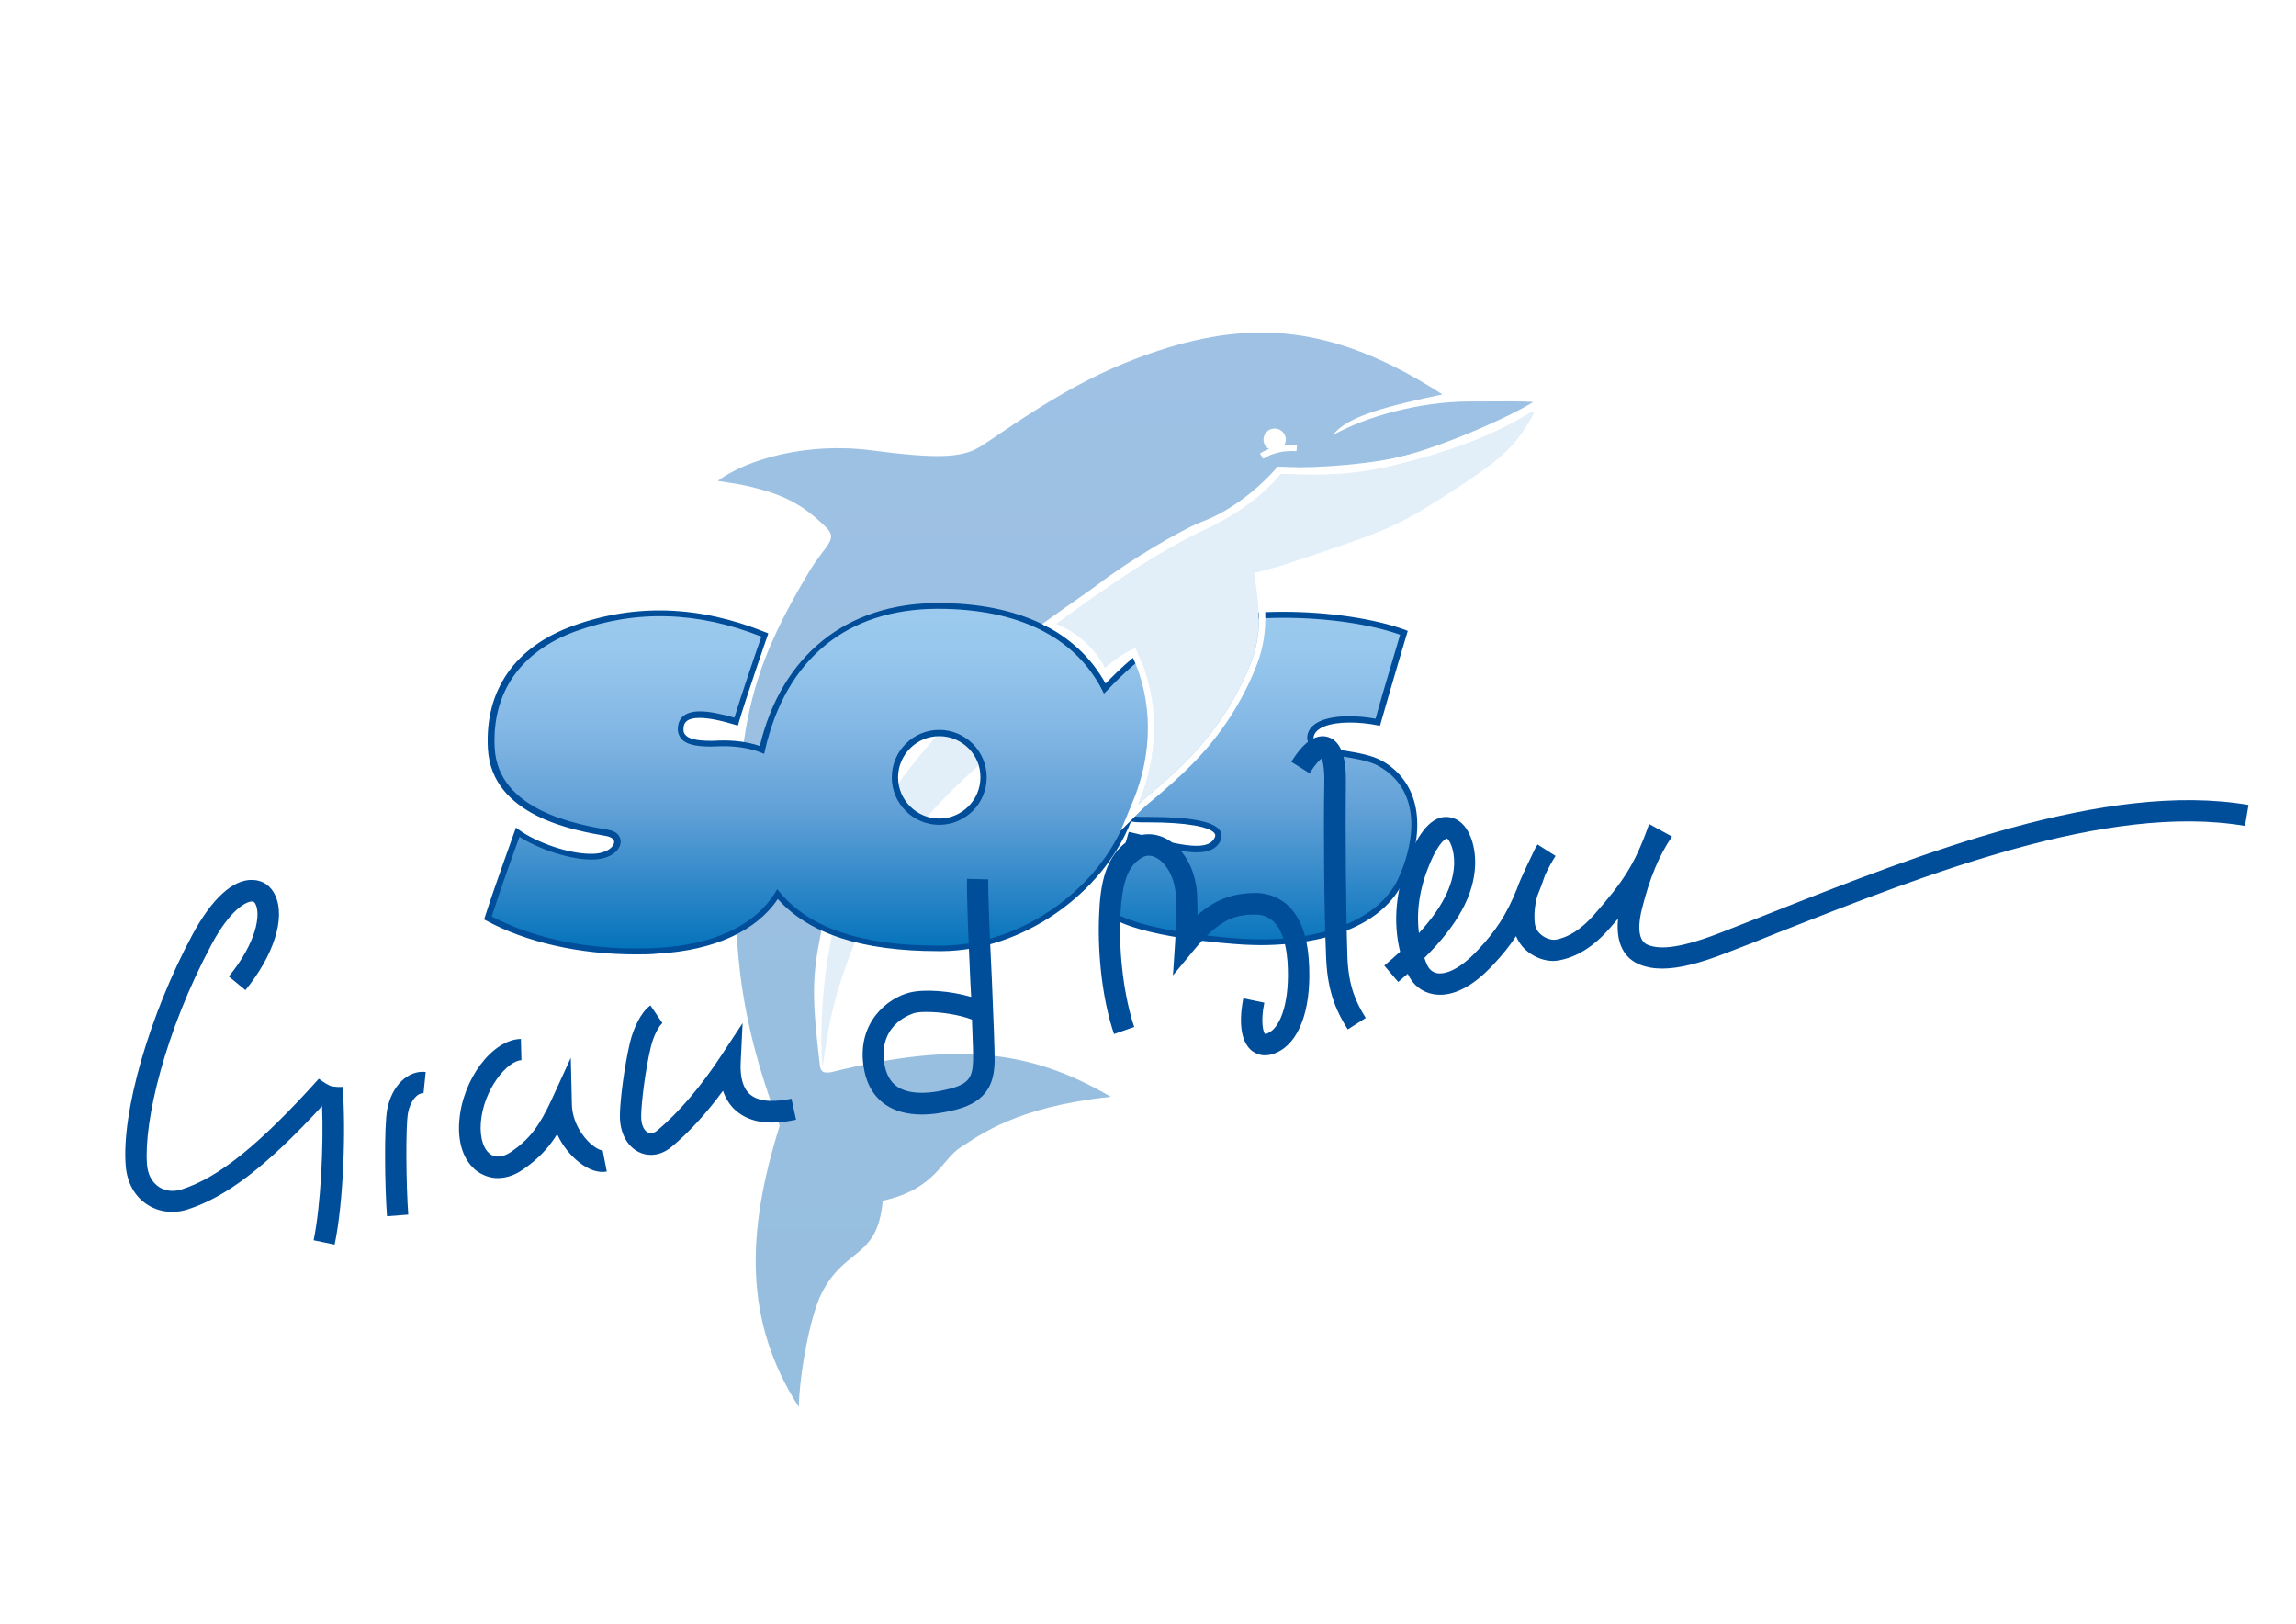 <svg xmlns="http://www.w3.org/2000/svg" xmlns:xlink="http://www.w3.org/1999/xlink" id="Calque_5" x="0px" y="0px" viewBox="0 0 841.9 595.3" style="enable-background:new 0 0 841.9 595.3;" xml:space="preserve"><style type="text/css">	.Voûte _x002D__x0020_Vert{fill:url(#SVGID_1_);stroke:#FFFFFF;stroke-width:0.25;stroke-miterlimit:1;}			.st0{clip-path:url(#SVGID_00000088129364458120916470000008712703410333413548_);fill:url(#SVGID_00000129182250699262719160000014108203947029218996_);}	.st1{fill:#FFFFFF;}	.st2{fill-rule:evenodd;clip-rule:evenodd;fill:#E2EFF9;}			.st3{clip-path:url(#SVGID_00000089563181857956621780000003916400269383038638_);fill:url(#SVGID_00000152265958129687562360000018338137760306301315_);}	.st4{fill:#004D9A;}</style><linearGradient id="SVGID_1_" gradientUnits="userSpaceOnUse" x1="300.445" y1="399.468" x2="301.152" y2="398.761">	<stop offset="0" style="stop-color:#1DA238"></stop>	<stop offset="0.983" style="stop-color:#24391D"></stop></linearGradient><g>	<g>		<g>			<defs>				<path id="SVGID_00000017511603878773696380000003461054571722711192_" d="M412.2,133.2c-24.6,10-46.5,26.9-53.2,30.8     c-6.7,3.9-15.7,4.2-39.5,1.1c-23.8-3.1-45.9,3.4-56.3,11.2c4.5,0.8,9,1.1,17.4,3.6c11.2,3.3,17.1,8.4,22.1,13.2     c5,4.8,0,6.4-6.2,16.8c-18.5,31.1-24.6,50.1-26.3,91.6c-1.7,41.5-0.3,69.2,15.7,111.2c-12.3,39.2-13.2,71.7,7,103.1     c0.3-12.3,4.1-33.2,8.4-41.7c8.7-17.1,20.4-12.3,22.4-33.9c19.3-4.2,21.5-15.1,28.6-19.6c7.1-4.5,20.3-14.8,55-18.5     c-29.9-17.5-57.1-20.2-102.6-9c-3.3,0.5-3.8-0.5-4.1-2.8c-2.9-24.5-2.8-32.1,0.3-47.6c5.3-26.9,15.6-58.6,44.4-84.4     c26-23.3,50.5-38.8,57.1-43.9c11.8-9,31-20.4,38.8-23.3c7.9-3,18.3-9.7,27.3-20c8.6,0.7,28.6-0.2,43.1-3.2     c12.9-2.6,39.8-13.8,50.6-20.5c-3.9-0.4-12.3-0.2-23.5-0.2c-18.1,0-38.1,5.6-49.9,12.3c5.2-7.1,20.9-10.8,40.1-14.9     c-24.1-15.6-45.2-22.7-66.7-22.7C446.4,122,430.1,125.9,412.2,133.2"></path>			</defs>			<clipPath id="SVGID_00000157988281018180197520000015891903059578824127_">				<use xlink:href="#SVGID_00000017511603878773696380000003461054571722711192_" style="overflow:visible;"></use>			</clipPath>							<linearGradient id="SVGID_00000178889311460518590360000000093942429029105544_" gradientUnits="userSpaceOnUse" x1="298.625" y1="399.582" x2="302.752" y2="399.582" gradientTransform="matrix(0 -95.424 -95.424 0 38542.676 29011.938)">				<stop offset="0" style="stop-color:#96BEDE"></stop>				<stop offset="1" style="stop-color:#9EC1E4"></stop>			</linearGradient>							<rect x="263.2" y="122" style="clip-path:url(#SVGID_00000157988281018180197520000015891903059578824127_);fill:url(#SVGID_00000178889311460518590360000000093942429029105544_);" width="299" height="393.8"></rect>		</g>		<g>			<path class="st1" d="M470.8,163.3c0.4-0.6,0.7-1.3,0.7-2.1c0-2.2-1.8-4.1-4.1-4.1c-2.3,0-4.1,1.8-4.1,4.1c0,1.5,0.8,2.7,2,3.4    c-1.2,0.5-2.3,1-3.3,1.7l1.2,1.9c3.2-2.1,7.6-3.1,12.2-2.8l0.2-2.2C474,163,472.4,163.1,470.8,163.3"></path>			<path class="st2" d="M391.5,254.5c-37.8,28.8-56.6,44.8-71.7,76.7c-15.1,31.9-16,46.5-18.2,60.2c-2.2-27.7,4.4-64.1,15.4-84.6    c14.3-26.6,37.5-50.3,61.6-71.7C382.5,239.4,388.7,249.7,391.5,254.5"></path>		</g>		<g>			<defs>				<path id="SVGID_00000127748014303419436880000002091546650585292716_" d="M328.2,285c0-9,7.3-16.2,16.2-16.2     c9,0,16.2,7.3,16.2,16.2c0,9-7.3,16.2-16.2,16.2C335.5,301.3,328.2,294,328.2,285 M279.4,275.1c-4.7-1.9-10.3-2.6-15.9-2.4     c-7.9,0.3-15-0.3-13.9-6.4c1.1-6.2,11.1-4.3,20.3-1.5c2.2-7.8,10.5-31.8,10.5-31.8c-23.5-9.5-46.5-10.8-69.7-2.4     c-19.3,7-31.8,21.7-30.5,44c1.3,23,28.6,28.6,42.4,31c6.7,1.2,4.2,8.3-4.8,8.7c-8.5,0.4-21.6-4.2-28-9c0,0-7.3,19.9-10.9,31.4     c15.4,8.4,37.5,13.4,62.5,12c21.8-1.2,36.6-9,43.8-20.7c12.5,15.1,34.4,20.1,60.4,19.9c28-0.2,58.1-20.2,68.5-47.6     c1.6,0.3,3.6,0.4,4.9,0.4c9.9-0.1,31.1,0.3,27.5,7.4c-3.5,6.8-17.6,1.9-31.7-1.5c-1.7,5.2-4.1,14.9-7.1,28.8     c9.2,6.2,33,9.2,48.4,10.1c21.8,1.3,49.5-3.7,58.1-23.3c8.3-18.9,5.2-34.7-7.8-42c-8.7-4.8-26.9-3-25.7-10.1     c1-6.1,13.4-7.3,24.7-5c2-7.3,7-24.1,9.5-32.8c-17.4-6.4-46.8-8.4-66.9-4.8c-19.5,3.5-30.8,12.8-42.7,25.3     c-9.8-19.1-29.9-30.3-61.2-30.3C310,222.3,287,241.5,279.4,275.1"></path>			</defs>			<clipPath id="SVGID_00000140000102619567695050000013373922387895384230_">				<use xlink:href="#SVGID_00000127748014303419436880000002091546650585292716_" style="overflow:visible;"></use>			</clipPath>							<linearGradient id="SVGID_00000157285773310554062120000004148056409016444348_" gradientUnits="userSpaceOnUse" x1="298.873" y1="401.339" x2="303.041" y2="401.339" gradientTransform="matrix(0 -30.663 -30.663 0 12656.917 9514.293)">				<stop offset="0" style="stop-color:#0071B9"></stop>				<stop offset="0.132" style="stop-color:#2080C4"></stop>				<stop offset="0.403" style="stop-color:#5F9FD6"></stop>				<stop offset="0.647" style="stop-color:#83B7E4"></stop>				<stop offset="0.855" style="stop-color:#96C6EC"></stop>				<stop offset="1" style="stop-color:#9DCBEF"></stop>			</linearGradient>							<rect x="178.9" y="222.1" style="clip-path:url(#SVGID_00000140000102619567695050000013373922387895384230_);fill:url(#SVGID_00000157285773310554062120000004148056409016444348_);" width="343.5" height="127.8"></rect>		</g>		<g>			<path class="st4" d="M233.2,349.9c-20.7,0-40.2-4.4-54.9-12.4l-0.8-0.4l0.3-0.9c3.6-11.4,10.9-31.2,10.9-31.4l0.5-1.4l1.2,0.9    c6,4.4,18.6,9.1,27.3,8.7c5-0.2,7.4-2.6,7.5-4.2c0.1-1.1-1-1.9-2.9-2.3c-11.5-2-42-7.2-43.4-32c-1.2-21.4,9.9-37.4,31.3-45.1    c22.8-8.2,46.2-7.4,70.5,2.4l1,0.4l-0.3,1c-0.1,0.2-8.3,24-10.5,31.7l-0.3,1.1l-1.1-0.3c-5.6-1.7-9.9-2.5-13-2.5    c-4.7,0-5.6,1.8-5.8,3.2c-0.2,1.3-0.1,2.3,0.6,3c1.2,1.5,4.3,2.2,9.3,2.2c0.9,0,1.9,0,2.9-0.1c5.6-0.2,10.8,0.5,15.1,2    c8-33.3,31.8-52.4,65.3-52.4c29.6,0,50.8,10.2,61.5,29.5c12.2-12.6,23.7-21.1,42.2-24.5c6.6-1.2,14.6-1.8,22.9-1.8    c16.7,0,33.4,2.5,44.7,6.6l1,0.4l-3.3,11.1c-2.4,8.2-5.2,17.7-6.6,22.7l-0.3,1l-1-0.2c-3.4-0.7-6.9-1-10.1-1    c-7.6,0-12.6,2-13.2,5.2c-0.2,1,0,2.1,2.6,3.1c2.2,0.9,5.4,1.4,8.8,2c4.9,0.8,10,1.7,13.6,3.7c13.6,7.6,16.8,24.2,8.3,43.4    c-9.6,21.8-40,24.2-52.6,24.2c-2.2,0-4.4-0.1-6.6-0.2c-6.2-0.4-37.5-2.6-48.9-10.3l-0.6-0.4l0.2-0.7c2.9-13.4,5.4-23.4,7.1-28.9    l0.3-1l1,0.2c2.1,0.5,4.2,1,6.2,1.6c6.7,1.7,12.9,3.3,17.6,3.3c3.5,0,5.6-0.9,6.6-2.8c0.5-0.9,0.3-1.4,0.1-1.7    c-1.6-2.5-10.5-4.1-23.9-4.1l-2.6,0c-1.3,0-2.9-0.1-4.2-0.3c-10.6,26.9-40.2,47.3-69.2,47.5l-1.4,0c-28.1,0-47.4-6.3-58.9-19.1    c-7.9,11.8-23.4,18.8-43.8,20C238.7,349.9,235.9,349.9,233.2,349.9 M180.3,336c16.1,8.5,37.8,12.8,61,11.5    c20.4-1.1,35.6-8.3,42.9-20.2l0.8-1.3l1,1.2c10.9,13.1,29.9,19.5,58.2,19.5l1.4,0c28.4-0.2,57.4-20.4,67.4-46.9l0.3-0.9l0.9,0.2    c1.3,0.2,3.1,0.4,4.5,0.4l2.9,0c15,0,23.7,1.7,25.8,5.1c0.5,0.8,0.9,2.2,0,3.9c-1.4,2.7-4.2,4-8.6,4c-4.9,0-11.4-1.7-18.2-3.4    c-1.7-0.4-3.4-0.9-5.2-1.3c-1.7,5.5-3.9,14.7-6.6,26.9c8.9,5.4,30.8,8.5,47.2,9.5c2.1,0.1,4.2,0.2,6.4,0.2    c25.4,0,44.3-8.5,50.6-22.9c8-18.4,5.3-33.5-7.4-40.6c-3.3-1.9-8.2-2.7-12.9-3.5c-3.5-0.6-6.9-1.2-9.3-2.2    c-3.1-1.2-4.4-3.1-4-5.6c0.8-4.5,6.4-7,15.4-7c3,0,6.3,0.3,9.6,0.9c1.4-5.2,4-14,6.3-21.7l2.7-9.1c-11-3.9-26.9-6.2-42.9-6.2    c-8.2,0-16,0.6-22.5,1.8c-18.5,3.3-29.8,12-42.1,24.9l-1.1,1.1l-0.7-1.4c-10-19.4-30.8-29.7-60.2-29.7    c-33.3,0-55.8,18.4-63.4,51.9l-0.3,1.3l-1.2-0.5c-4.2-1.7-9.7-2.5-15.4-2.3c-1,0-2,0.1-2.9,0.1c-5.9,0-9.3-0.9-11-3    c-1-1.3-1.4-2.9-1-4.9c0.4-2.3,2.2-5,8-5c3.1,0,7.3,0.8,12.6,2.3c2.3-7.6,8.3-25.3,9.9-29.7c-23.5-9.3-46-9.9-68-2    c-20.4,7.4-30.9,22.6-29.8,42.9c1.3,23,30.5,28,41.5,29.9c3.7,0.6,4.8,2.8,4.7,4.6c-0.2,2.9-3.5,6-9.6,6.3    c-8.6,0.4-20.9-4-27.5-8.3C188.7,311.5,183.4,326.4,180.3,336 M344.4,302.4c-9.6,0-17.4-7.8-17.4-17.4c0-9.6,7.8-17.4,17.4-17.4    c9.6,0,17.4,7.8,17.4,17.4C361.8,294.6,354,302.4,344.4,302.4 M344.4,269.9c-8.3,0-15.1,6.8-15.1,15.1c0,8.3,6.8,15.1,15.1,15.1    c8.3,0,15.1-6.8,15.1-15.1C359.6,276.7,352.8,269.9,344.4,269.9"></path>			<path class="st2" d="M557.9,153.1c2.8-1.6,6.2-4.1,3.6,0.3c-6.5,11.2-12.3,15.7-25.6,24.5c-20.7,13.7-25.8,15.9-45.2,22.6    c-18.9,6.5-23.3,7.8-30.8,9.7c1.3,8.8,3.5,20.2-1.1,32.3c-4.7,12.1-12.2,24.6-23.2,35.9c-8.4,8.6-15.3,13.6-18.3,16.6    c7.5-17.7,8.4-38.7-1.1-57.3c-4.7,1.9-9.5,6-11.2,7.3c-3.2-6.5-9.3-12.7-17.9-16.2c8.6-6.4,17.6-12.7,27.8-19.4    c8.8-5.7,17.8-11,27.8-15.7c10.6-5,20.5-12.1,26.9-20c9.3,0.2,22.8,1.3,40.9-3C528.7,166.3,544.7,160.7,557.9,153.1"></path>			<path class="st1" d="M562.1,150.9c0.5,0,0.5,0.6-0.5,2.4c-6.5,11.2-12.3,15.7-25.6,24.5c-20.7,13.7-25.8,15.9-45.2,22.6    c-18.9,6.5-23.3,7.8-30.8,9.7c1.3,8.8,3.5,20.2-1.1,32.3c-4.7,12.1-12.2,24.6-23.2,35.9c-8.4,8.6-15.3,13.6-18.3,16.6    c7.5-17.7,8.4-38.7-1.1-57.3c-4.7,1.9-9.5,6-11.2,7.3c-3.2-6.5-9.3-12.7-17.9-16.2c8.6-6.3,17.6-12.7,27.8-19.4    c8.8-5.7,17.8-11,27.8-15.7c10.6-5,20.5-12.1,26.9-20c3.5,0.1,7.5,0.3,12.2,0.3c7.8,0,17.3-0.6,28.7-3.3    c18.1-4.3,34.2-9.9,47.3-17.5C559.5,152.2,561.3,150.9,562.1,150.9 M562.1,148.7L562.1,148.7c-1.1,0-2.3,0.7-4.2,1.8l-1.1,0.6    c-12.2,7-27.5,12.7-46.7,17.2c-12.1,2.9-21.9,3.2-28.2,3.2c-3,0-5.8-0.1-8.4-0.2c-1.3,0-2.6-0.1-3.8-0.1l-1.1,0l-0.7,0.9    c-5.8,7.2-15.4,14.3-26.1,19.4c-9.5,4.5-18.7,9.7-28.1,15.8c-9.3,6.1-18.2,12.3-27.9,19.5l-3.2,2.4l3.7,1.5    c7.5,3.1,13.6,8.6,16.8,15.2l1.2,2.5l2.2-1.7l0.7-0.6c1.7-1.3,4.8-3.8,8-5.5c7.6,16.3,7.6,35.6,0.1,53.5l-4.4,10.5l8.1-8.1    c1-1,2.5-2.3,4.5-3.9c3.5-3,8.4-7.1,13.9-12.7c10.5-10.7,18.4-23,23.6-36.6c4.5-11.8,2.9-22.7,1.6-31.4c6.4-1.6,11.6-3.2,29-9.3    c19.9-6.9,25.1-9.2,45.7-22.8c13.4-8.9,19.5-13.6,26.3-25.2c0.9-1.5,1.7-3.1,0.9-4.5C563.8,149.2,563,148.7,562.1,148.7"></path>		</g>		<g>			<path class="st4" d="M120.9,398c-1.4-0.6-4-2.5-4-2.5c-21.6,24-36.6,36.2-50.4,40.6c-2.9,0.9-5.9,0.6-8.3-1    c-2.5-1.7-4-4.5-4.3-8.2c-1.2-15.8,6.5-48.5,23.6-80.5c6.8-12.8,12.7-15.9,14.9-15.9c0.3,0,0.9,0,1.4,1.2    c1.7,3.7,0.4,13.7-9.9,26.3l6.1,5c10.4-12.8,14.7-26.3,11-34.6c-1.6-3.6-4.6-5.7-8.3-5.8c-7.3-0.3-15,6.9-22.1,20    c-15.8,29.4-26.1,65.1-24.5,84.8c0.5,6.1,3.2,11.1,7.7,14.1c2.8,1.9,6.1,2.8,9.4,2.8c1.9,0,3.8-0.3,5.6-0.9    c14.3-4.6,28.9-15.8,49.3-37.9c0.6,14.7-0.5,36.7-3.1,49.2l7.7,1.6c3.3-15.4,4.2-43.3,2.9-57.9    C125.7,398.6,122.3,398.6,120.9,398"></path>			<path class="st4" d="M142,406.6c-1.2,6.2-0.9,28.6-0.1,39.3l7.8-0.6c-0.8-10.8-1-32.3-0.1-37.2c0.9-4.8,3.6-7.5,5.7-7.3l0.8-7.8    C149.6,392.3,143.7,398,142,406.6"></path>			<path class="st4" d="M216.9,419.6c-3.2-2.7-7.1-8.2-7.2-14.8l-0.4-17l-7.1,15.5c-4.5,9.7-8.2,14.5-14.8,19    c-1.6,1.1-4.6,2.6-7.2,1.1c-2.8-1.6-4.3-6.1-3.9-11.7c0.9-12.3,9.8-22.9,14.9-23l-0.2-7.8c-10.5,0.2-21.5,14.9-22.6,30.2    c-0.7,8.8,2.2,15.9,7.8,19.1c2,1.1,4.1,1.7,6.3,1.7c3,0,6.2-1,9.2-3.1c5.6-3.8,9.5-8,12.6-13c2,4.4,5,7.9,7.9,10.2    c3.6,2.9,7.2,4.1,10.3,3.5l-1.5-7.7C220.8,421.8,219.3,421.6,216.9,419.6"></path>			<path class="st4" d="M275.1,401.3c-2.6-2.2-3.8-6.2-3.5-11.9l0.7-14.3l-7.9,12c-7.5,11.4-15.4,20.6-23.3,27.3    c-0.7,0.6-2.1,1.5-3.5,0.8c-1.3-0.6-2.6-2.6-2.5-6.3c0.1-4.7,1.4-15.9,3.5-24.9c1.2-5,3.4-8.3,4.3-8.9l-4.4-6.5    c-3.5,2.4-6.3,8.6-7.5,13.6c-2.1,9-3.6,20.8-3.7,26.6c-0.1,6.3,2.5,11.4,7,13.6c1.4,0.7,2.9,1,4.4,1c2.6,0,5.2-1,7.5-2.9    c6.5-5.4,12.8-12.3,18.9-20.6c1.1,3.1,2.7,5.6,5,7.5c5,4.2,12.3,5.2,21.8,3.1l-1.7-7.7C285.3,403.8,278.8,404.4,275.1,401.3"></path>			<path class="st4" d="M362.4,322.4l-7.8-0.2c-0.2,5.5,0.5,21.7,1.2,37.5c0.1,1.9,0.2,3.9,0.3,5.8c-7.4-2.2-17.1-3-22.6-1.6    c-8,2-19.1,10.8-16.9,26.7c0.9,6.5,3.6,11.3,8.1,14.4c3.5,2.4,8,3.6,13.3,3.6c3.8,0,7.9-0.6,12.6-1.8c12-3.1,13.9-10.5,14.1-17.4    c0.1-3.3-0.4-15.7-1-30.1C363,344.4,362.2,327.6,362.4,322.4 M356.8,389c-0.2,5.7-1.4,8.3-8.3,10.1c-8.7,2.3-15.5,2-19.5-0.7    c-2.6-1.8-4.2-4.7-4.8-8.9c-2-14.6,10.9-18,11.1-18.1c1.1-0.3,2.7-0.4,4.6-0.4c5,0,11.9,1,16.5,2.8    C356.7,381.2,356.9,387.2,356.8,389"></path>			<path class="st4" d="M460.8,327.4c-9.1-0.1-15.7,2.8-21.7,8.1c0-1.9,0-3.9-0.1-6.3c-0.1-9.4-4.5-17.8-11-21.5    c-4.3-2.4-9.1-2.5-13.2-0.1c-9.7,5.6-11.4,16.9-11.8,28.3c-0.6,15,1.5,31.6,5.5,43.2l7.4-2.6c-3.6-10.6-5.7-26.4-5.1-40.3    c0.6-14.6,3.6-19.2,8-21.8c1.7-1,3.5-0.9,5.4,0.2c3.4,1.9,6.9,7.3,7,14.8c0.1,6.2,0.1,9.8-0.3,16.1l-0.8,12.1l7.7-9.3    c8.3-10,13.9-13.2,22.8-13c8.5,0.2,10.9,9.4,11.5,17.1c1,14.7-2.5,23.7-6.5,26c-1.1,0.7-1.6,0.7-1.7,0.7    c-0.6-0.5-1.8-4.2-0.3-11.5l-7.7-1.6c-0.9,4.5-2.4,15.3,3.5,19.5c0.9,0.6,2.4,1.4,4.5,1.4c1.6,0,3.5-0.5,5.7-1.8    c7.6-4.5,11.5-17,10.3-33.3C478.4,330.1,466,327.5,460.8,327.4"></path>			<path class="st4" d="M493.5,287.1c0.2-10-2-15.5-6.6-16.9c-6.5-1.9-11.7,6.4-13.4,9.1l6.7,4.2c2.2-3.5,3.7-4.9,4.4-5.4    c0.5,1.1,1.1,3.8,1,8.9c-0.3,16.3-0.1,46.9,0.7,64.9c0.6,12.4,4.1,19.5,7.9,25.5l6.6-4.2c-3.7-5.8-6.2-11.7-6.7-21.6    C493.5,333.7,493.3,303.3,493.5,287.1"></path>			<path class="st4" d="M649.3,334.7c-6.5,2.6-12.7,5-18.8,7.4c-16.6,6.4-22.8,5.7-26.3,4.3c-4.3-1.7-3.2-9.1-2.1-13.3    c2.8-11.2,6.3-19.6,11-26.4l-8.4-4.6c-5.2,14.8-9.4,21-20.3,33.4c-4.6,5.2-9.3,8.2-14,9c-1.5,0.2-3.4-0.4-4.9-1.5    c-1.1-0.8-2.4-2.2-2.7-4.4c-0.4-3.4,0-6.8,0.9-10.1c1-2.4,1.9-4.9,2.9-7.8c1.2-2.5,2.5-4.9,3.8-6.9l-6.6-4.2    c-0.3,0.4-0.5,0.9-0.8,1.3c0,0-5.9,12-6.7,14.8c-3.9,9.7-7.9,15.7-14.4,22.6c-8,8.6-13.1,8.8-14.9,8.5c-2.1-0.4-3.2-1.9-3.7-3.1    c-0.4-0.8-0.7-1.6-1-2.5c12.2-12.1,18.2-23.1,18.6-34c0.3-7.7-2.6-16.2-8.9-17.5c-5.7-1.3-10.9,3.6-15.3,14.4    c-4.9,12-6,23.9-3.3,34.8c-1.8,1.7-3.7,3.3-5.8,5.1l5.1,6c1.2-1,2.3-2,3.5-3c1.8,4.1,5.3,6.8,9.5,7.5c0.7,0.1,1.5,0.2,2.3,0.2    c4.7,0,11.4-2.2,19.6-11.1c3.3-3.5,6-6.8,8.3-10.4c1,2.3,2.5,4.4,4.7,6c2.7,2,5.9,3.1,8.9,3.1c0.7,0,1.4-0.1,2-0.2    c6.5-1.1,12.8-5,18.5-11.5c1.2-1.3,2.2-2.6,3.3-3.8c-1.1,11.3,4.2,15.3,7.9,16.8c2.5,1,5.2,1.5,8.3,1.5c6.1,0,13.7-1.9,23.7-5.8    c6.1-2.3,12.4-4.8,18.8-7.4c53.8-21.2,120.7-47.7,171.2-39.1l1.3-7.7C772,286.2,703.9,313.1,649.3,334.7 M524.1,317.1    c3.7-9.1,6.4-9.7,6.4-9.7c0.9,0.3,2.9,4,2.7,9.5c-0.3,7.8-4.5,16-12.9,25.2C519.3,334.2,520.5,325.7,524.1,317.1"></path>		</g>	</g></g></svg>